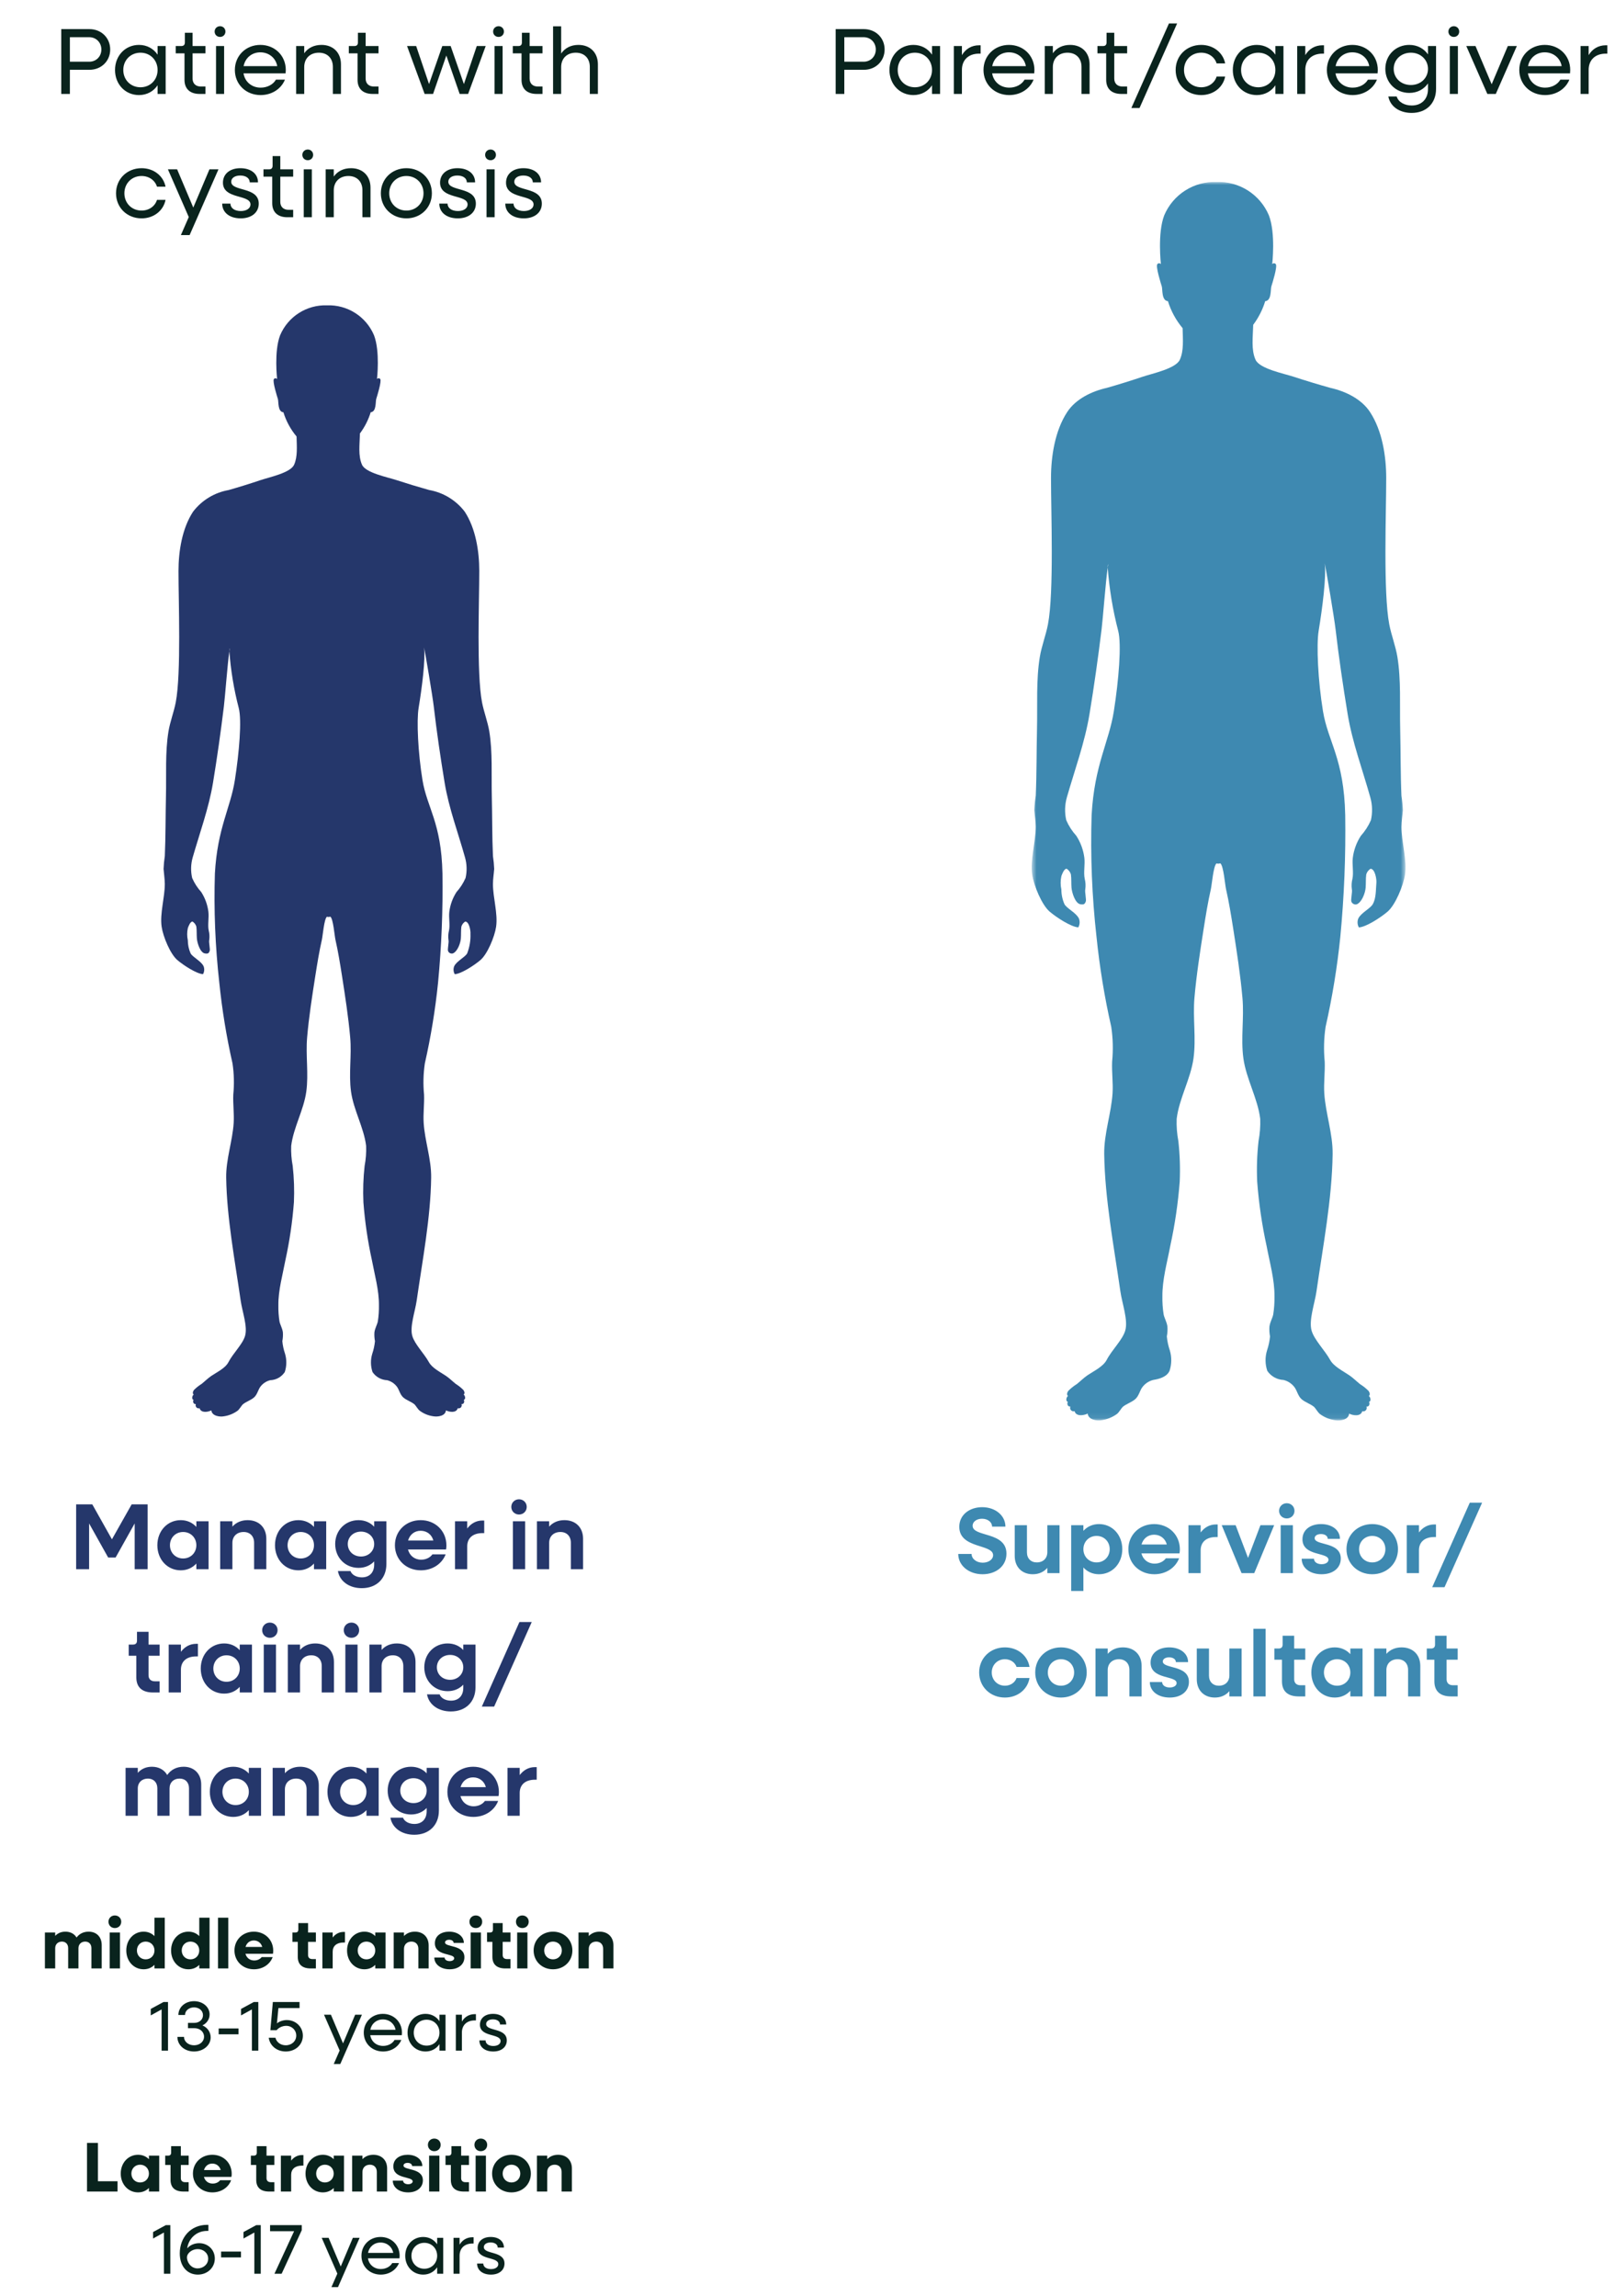 <svg width="275" height="391" viewBox="0 0 275 391" fill="none" xmlns="http://www.w3.org/2000/svg">
<path d="M10.429 16V4.96H15.229C17.245 4.96 18.765 6.448 18.765 8.432C18.765 10.4 17.245 11.888 15.229 11.888H11.901V16H10.429ZM15.197 6.336H11.901V10.512H15.197C16.365 10.512 17.261 9.632 17.261 8.432C17.261 7.232 16.365 6.336 15.197 6.336ZM23.666 16.192C21.33 16.192 19.586 14.352 19.586 11.92C19.586 9.488 21.33 7.648 23.666 7.648C25.026 7.648 26.146 8.288 26.834 9.312V7.84H28.21V16H26.834V14.528C26.146 15.552 25.026 16.192 23.666 16.192ZM23.922 14.864C25.586 14.864 26.834 13.6 26.834 11.92C26.834 10.24 25.586 8.976 23.922 8.976C22.242 8.976 20.994 10.24 20.994 11.92C20.994 13.6 22.242 14.864 23.922 14.864ZM33.991 16C32.343 16 31.415 15.12 31.415 13.6V9.088H29.927V7.84H30.887C31.271 7.84 31.479 7.632 31.479 7.232V5.584H32.791V7.84H34.983V9.088H32.791V13.376C32.791 14.208 33.319 14.736 34.183 14.736H34.983V16H33.991ZM37.474 6.288C36.946 6.288 36.546 5.904 36.546 5.376C36.546 4.864 36.946 4.464 37.474 4.464C37.986 4.464 38.386 4.864 38.386 5.376C38.386 5.904 37.986 6.288 37.474 6.288ZM36.786 16V7.84H38.162V16H36.786ZM44.376 16.192C41.864 16.192 39.992 14.352 39.992 11.92C39.992 9.488 41.864 7.648 44.328 7.648C46.808 7.648 48.664 9.488 48.664 11.92C48.664 12.112 48.648 12.32 48.632 12.496H41.464C41.704 13.936 42.856 14.928 44.392 14.928C45.528 14.928 46.52 14.384 46.984 13.568H48.52C47.88 15.136 46.296 16.192 44.376 16.192ZM44.328 8.912C42.872 8.912 41.752 9.872 41.48 11.264H47.208C46.968 9.904 45.816 8.912 44.328 8.912ZM50.426 16V7.84H51.802V9.072C52.442 8.16 53.466 7.648 54.746 7.648C56.73 7.648 58.058 8.96 58.058 10.96V16H56.682V11.392C56.682 9.936 55.754 8.976 54.298 8.976C52.794 8.976 51.802 9.952 51.802 11.424V16H50.426ZM63.46 16C61.812 16 60.884 15.12 60.884 13.6V9.088H59.396V7.84H60.356C60.74 7.84 60.948 7.632 60.948 7.232V5.584H62.26V7.84H64.452V9.088H62.26V13.376C62.26 14.208 62.788 14.736 63.652 14.736H64.452V16H63.46ZM72.304 16L69.312 7.84H70.864L73.056 14.32L75.312 7.84H76.736L78.992 14.32L81.184 7.84H82.704L79.712 16H78.272L76 9.456L73.744 16H72.304ZM84.896 6.288C84.368 6.288 83.968 5.904 83.968 5.376C83.968 4.864 84.368 4.464 84.896 4.464C85.408 4.464 85.808 4.864 85.808 5.376C85.808 5.904 85.408 6.288 84.896 6.288ZM84.208 16V7.84H85.584V16H84.208ZM91.381 16C89.733 16 88.805 15.12 88.805 13.6V9.088H87.317V7.84H88.277C88.661 7.84 88.869 7.632 88.869 7.232V5.584H90.181V7.84H92.373V9.088H90.181V13.376C90.181 14.208 90.709 14.736 91.573 14.736H92.373V16H91.381ZM94.177 16V4.48H95.553V9.12C96.193 8.176 97.217 7.648 98.497 7.648C100.481 7.648 101.809 8.96 101.809 10.96V16H100.433V11.392C100.433 9.936 99.505 8.976 98.049 8.976C96.545 8.976 95.553 9.952 95.553 11.424V16H94.177ZM24.109 37.192C21.629 37.192 19.757 35.352 19.757 32.92C19.757 30.488 21.629 28.648 24.109 28.648C26.173 28.648 27.821 29.944 28.189 31.8H26.733C26.397 30.712 25.373 29.976 24.109 29.976C22.429 29.976 21.181 31.24 21.181 32.92C21.181 34.6 22.429 35.864 24.109 35.864C25.373 35.864 26.397 35.128 26.733 34.04H28.189C27.821 35.896 26.173 37.192 24.109 37.192ZM30.8 40.04L32.144 36.968L28.592 28.84H30.16L32.912 35.352L35.664 28.84H37.2L32.288 40.04H30.8ZM40.987 37.192C39.083 37.192 37.835 36.184 37.835 34.68H39.243C39.243 35.448 39.947 35.944 41.003 35.944C41.995 35.944 42.651 35.48 42.651 34.824C42.651 33.064 37.963 33.992 37.963 31.112C37.963 29.624 39.147 28.648 40.923 28.648C42.747 28.648 43.931 29.608 43.931 31.064H42.523C42.523 30.36 41.883 29.896 40.907 29.896C39.979 29.896 39.371 30.328 39.371 30.952C39.371 32.664 44.059 31.752 44.059 34.68C44.059 36.184 42.843 37.192 40.987 37.192ZM48.928 37C47.28 37 46.352 36.12 46.352 34.6V30.088H44.864V28.84H45.824C46.208 28.84 46.416 28.632 46.416 28.232V26.584H47.728V28.84H49.92V30.088H47.728V34.376C47.728 35.208 48.256 35.736 49.12 35.736H49.92V37H48.928ZM52.411 27.288C51.883 27.288 51.483 26.904 51.483 26.376C51.483 25.864 51.883 25.464 52.411 25.464C52.923 25.464 53.323 25.864 53.323 26.376C53.323 26.904 52.923 27.288 52.411 27.288ZM51.723 37V28.84H53.099V37H51.723ZM55.457 37V28.84H56.833V30.072C57.473 29.16 58.497 28.648 59.777 28.648C61.761 28.648 63.089 29.96 63.089 31.96V37H61.713V32.392C61.713 30.936 60.785 29.976 59.329 29.976C57.825 29.976 56.833 30.952 56.833 32.424V37H55.457ZM69.203 37.192C66.723 37.192 64.851 35.352 64.851 32.92C64.851 30.488 66.723 28.648 69.203 28.648C71.667 28.648 73.539 30.488 73.539 32.92C73.539 35.352 71.667 37.192 69.203 37.192ZM69.203 35.864C70.867 35.864 72.115 34.6 72.115 32.92C72.115 31.24 70.867 29.976 69.203 29.976C67.523 29.976 66.275 31.24 66.275 32.92C66.275 34.6 67.523 35.864 69.203 35.864ZM77.956 37.192C76.052 37.192 74.804 36.184 74.804 34.68H76.212C76.212 35.448 76.916 35.944 77.972 35.944C78.964 35.944 79.62 35.48 79.62 34.824C79.62 33.064 74.932 33.992 74.932 31.112C74.932 29.624 76.116 28.648 77.892 28.648C79.716 28.648 80.9 29.608 80.9 31.064H79.492C79.492 30.36 78.852 29.896 77.876 29.896C76.948 29.896 76.34 30.328 76.34 30.952C76.34 32.664 81.028 31.752 81.028 34.68C81.028 36.184 79.812 37.192 77.956 37.192ZM83.536 27.288C83.008 27.288 82.608 26.904 82.608 26.376C82.608 25.864 83.008 25.464 83.536 25.464C84.048 25.464 84.448 25.864 84.448 26.376C84.448 26.904 84.048 27.288 83.536 27.288ZM82.848 37V28.84H84.224V37H82.848ZM89.19 37.192C87.286 37.192 86.038 36.184 86.038 34.68H87.446C87.446 35.448 88.15 35.944 89.206 35.944C90.198 35.944 90.854 35.48 90.854 34.824C90.854 33.064 86.166 33.992 86.166 31.112C86.166 29.624 87.35 28.648 89.126 28.648C90.95 28.648 92.134 29.608 92.134 31.064H90.726C90.726 30.36 90.086 29.896 89.11 29.896C88.182 29.896 87.574 30.328 87.574 30.952C87.574 32.664 92.262 31.752 92.262 34.68C92.262 36.184 91.046 37.192 89.19 37.192Z" fill="#09231D"/>
<path d="M83.942 150.505C83.942 149.691 84.092 148.805 84.15 147.99C84.12 147.254 84.049 146.519 83.938 145.79C83.79 142.5 83.823 138.978 83.744 135.573C83.66 131.953 83.894 128.086 83.317 124.573C83.045 122.922 82.389 121.247 82.075 119.605C81.134 114.693 81.614 102.33 81.609 97.237C81.609 93.872 80.996 89.986 79.126 87.137C77.64 85.195 75.48 83.882 73.072 83.457C71.205 82.934 69.349 82.371 67.503 81.768C65.946 81.256 62.26 80.544 61.642 79.153C60.963 77.622 61.242 75.742 61.29 73.819C62.105 72.732 62.725 71.511 63.123 70.211C64.123 70.138 63.923 68.394 64.063 67.951C64.203 67.508 65.008 64.932 64.75 64.572C64.72 64.526 64.679 64.488 64.631 64.461C64.583 64.434 64.529 64.42 64.474 64.419C64.419 64.418 64.365 64.43 64.316 64.455C64.266 64.48 64.224 64.516 64.193 64.561C64.193 64.561 64.744 59.844 63.684 57.097C63.025 55.539 61.909 54.218 60.482 53.308C59.056 52.399 57.386 51.945 55.696 52.005H55.687C53.995 51.945 52.324 52.401 50.897 53.312C49.47 54.222 48.354 55.545 47.696 57.105C46.638 59.851 47.189 64.569 47.189 64.569C47.157 64.524 47.115 64.488 47.066 64.463C47.017 64.438 46.962 64.426 46.907 64.427C46.852 64.428 46.798 64.442 46.75 64.469C46.702 64.496 46.661 64.534 46.632 64.58C46.374 64.94 47.177 67.515 47.319 67.959C47.461 68.403 47.262 70.146 48.259 70.219C48.724 71.729 49.486 73.131 50.499 74.343C50.535 76.096 50.699 77.763 50.077 79.161C49.463 80.528 45.899 81.261 44.359 81.776C42.563 82.382 40.753 82.945 38.931 83.465C36.523 83.89 34.362 85.203 32.877 87.145C31.007 89.992 30.396 93.878 30.394 97.245C30.388 102.337 30.869 114.701 29.928 119.613C29.614 121.255 28.958 122.93 28.686 124.581C28.109 128.093 28.342 131.96 28.259 135.581C28.18 138.981 28.212 142.505 28.064 145.794C27.953 146.523 27.882 147.258 27.853 147.994C27.911 148.81 28.053 149.694 28.061 150.509C28.075 152.846 27.191 155.591 27.525 157.851C27.774 159.537 28.997 162.495 30.201 163.517C31.265 164.422 33.472 165.854 34.57 165.917C34.686 165.712 34.754 165.482 34.77 165.247C34.785 165.011 34.747 164.775 34.659 164.555C34.243 163.69 32.831 163.038 32.459 162.387C32.144 161.679 31.982 160.913 31.981 160.138C31.835 159.464 31.835 158.766 31.981 158.091C32.081 157.791 32.386 156.957 32.781 156.957C33.098 157.154 33.331 157.462 33.435 157.82C33.52 158.474 33.471 159.199 33.524 159.842C33.591 160.642 34.096 162.267 34.891 162.387C35.515 162.487 35.545 162.287 35.691 162C35.837 161.713 35.512 160.485 35.631 160.067C35.701 159.542 35.671 159.008 35.542 158.493C35.332 157.529 35.615 156.293 35.482 155.264C35.33 154.076 34.913 152.937 34.264 151.93C33.621 151.22 33.099 150.409 32.718 149.53C32.457 148.382 32.487 147.187 32.807 146.053C33.982 141.94 35.558 137.641 36.268 133.328C36.978 129.015 37.598 124.604 38.121 120.328C38.321 118.706 38.733 113.172 39.053 110.907C39.036 110.729 39.065 110.55 39.136 110.385C39.109 110.529 39.081 110.706 39.053 110.907C39.293 114.177 39.828 117.418 40.653 120.59C41.198 122.673 40.727 128.17 39.992 132.871C39.253 137.596 37.019 141.061 36.592 148.758C36.397 154.972 36.648 161.192 37.342 167.37C37.813 171.995 38.564 176.586 39.592 181.119C39.855 182.881 39.898 184.668 39.723 186.44C39.655 188.04 39.888 189.679 39.79 191.249C39.598 194.329 38.469 197.437 38.515 200.566C38.615 207.425 39.995 214.635 40.981 221.515C41.254 223.415 42.2 225.952 41.723 227.548C41.299 228.968 39.692 230.469 38.895 232.008C38.359 233.041 36.895 233.726 35.974 234.35C35.387 234.75 34.866 235.278 34.319 235.713C33.845 236.006 33.409 236.354 33.019 236.751C32.678 237.258 32.919 237.493 32.986 237.5C32.645 237.81 32.655 238.365 32.948 238.4C32.764 238.9 33.048 239.19 33.348 239.132C33.308 239.225 33.295 239.327 33.312 239.427C33.328 239.526 33.372 239.619 33.44 239.694C33.507 239.769 33.594 239.824 33.691 239.851C33.788 239.878 33.891 239.877 33.988 239.847C34.215 240.699 35.406 240.513 35.988 240.214C36.076 241.152 37.37 241.355 38.088 241.226C38.948 241.108 39.765 240.777 40.466 240.265C40.766 240.029 41.166 239.34 41.343 239.191C41.899 238.722 42.717 238.491 43.276 237.991C43.782 237.535 43.946 236.759 44.284 236.256C44.697 235.667 45.31 235.247 46.009 235.073C46.503 235.057 46.987 234.922 47.419 234.681C47.851 234.439 48.219 234.097 48.492 233.684C48.824 232.673 48.839 231.584 48.535 230.564C48.297 229.872 48.143 229.153 48.076 228.424C48.173 227.924 48.203 227.413 48.167 226.904C48.059 226.169 47.692 225.612 47.588 225.053C47.446 224.146 47.384 223.229 47.401 222.311C47.371 219.766 48.133 217.111 48.601 214.62C49.311 211.375 49.794 208.083 50.047 204.77C50.138 202.701 50.069 200.629 49.84 198.57C49.627 197.45 49.541 196.31 49.583 195.17C49.953 192.07 51.723 189.062 52.154 185.923C52.572 182.883 52.032 179.748 52.297 176.693C52.597 173.193 53.154 169.645 53.702 166.147C54.022 164.11 54.352 162.067 54.808 160.055C54.963 159.371 55.184 156.566 55.655 156.144C55.677 156.124 55.81 156.182 55.945 156.18C56.08 156.178 56.239 156.113 56.261 156.132C56.747 156.532 56.961 159.362 57.119 160.055C57.575 162.067 57.905 164.109 58.225 166.147C58.772 169.647 59.317 173.175 59.63 176.693C59.905 179.76 59.355 182.883 59.773 185.923C60.205 189.062 61.973 192.074 62.344 195.17C62.386 196.31 62.299 197.45 62.087 198.57C61.857 200.629 61.788 202.701 61.88 204.77C62.132 208.083 62.615 211.375 63.325 214.62C63.791 217.113 64.553 219.765 64.525 222.311C64.541 223.229 64.479 224.146 64.338 225.053C64.233 225.611 63.867 226.168 63.757 226.904C63.721 227.413 63.752 227.924 63.849 228.424C63.777 229.153 63.623 229.871 63.39 230.564C63.077 231.583 63.092 232.674 63.432 233.684C63.709 234.094 64.078 234.433 64.509 234.674C64.94 234.915 65.422 235.052 65.916 235.073C66.614 235.247 67.227 235.667 67.641 236.256C67.978 236.756 68.141 237.535 68.649 237.991C69.207 238.491 70.026 238.723 70.582 239.191C70.758 239.34 71.156 240.03 71.459 240.265C72.155 240.785 72.974 241.116 73.837 241.226C74.549 241.333 75.837 241.185 75.937 240.214C76.53 240.514 77.709 240.695 77.943 239.847C78.039 239.877 78.142 239.878 78.239 239.851C78.336 239.824 78.424 239.769 78.491 239.694C78.558 239.619 78.603 239.526 78.619 239.427C78.635 239.327 78.623 239.225 78.583 239.132C78.883 239.19 79.167 238.898 78.983 238.4C79.277 238.364 79.283 237.81 78.945 237.5C79.012 237.493 79.254 237.258 78.913 236.751C78.523 236.354 78.086 236.006 77.613 235.713C77.066 235.278 76.544 234.745 75.957 234.35C75.006 233.706 73.589 233.01 73.037 232.008C72.223 230.531 70.628 228.964 70.209 227.548C69.74 225.963 70.679 223.405 70.951 221.515C71.936 214.638 73.325 207.431 73.417 200.566C73.459 197.432 72.334 194.332 72.142 191.249C72.042 189.679 72.27 188.038 72.208 186.44C72.036 184.668 72.081 182.881 72.341 181.119C73.367 176.586 74.119 171.995 74.591 167.37C75.182 161.185 75.432 154.971 75.341 148.758C75.155 140.076 72.713 137.576 71.941 132.871C71.176 128.195 70.923 122.764 71.279 120.59C71.856 117.072 72.472 112.311 72.206 110.262C72.406 111.129 73.65 118.513 73.861 120.328C74.361 124.642 75.006 129.022 75.714 133.328C76.422 137.634 78.051 141.964 79.188 146.055C79.507 147.189 79.538 148.384 79.276 149.532C78.893 150.41 78.372 151.22 77.732 151.932C77.082 152.939 76.666 154.078 76.513 155.266C76.382 156.298 76.663 157.531 76.453 158.495C76.324 159.01 76.294 159.544 76.365 160.069C76.483 160.487 76.157 161.711 76.305 162.002C76.371 162.151 76.488 162.271 76.634 162.342C76.781 162.412 76.947 162.429 77.105 162.389C77.889 162.071 78.405 160.689 78.473 159.844C78.524 159.198 78.473 158.476 78.561 157.822C78.665 157.464 78.898 157.156 79.216 156.959C79.916 156.971 80.154 158.579 80.109 159.059C80.152 160.198 79.959 161.334 79.542 162.394C79.159 163.051 77.757 163.694 77.342 164.562C77.253 164.782 77.215 165.018 77.231 165.254C77.246 165.489 77.315 165.719 77.431 165.924C78.531 165.861 80.737 164.429 81.8 163.524C83 162.502 84.226 159.542 84.474 157.858C84.808 155.599 83.926 152.852 83.939 150.516" fill="#25376B"/>
<path d="M12.964 267.261V256.221H15.716L19.06 262.173L22.42 256.221H25.14V267.261H22.932V259.469L19.684 265.277H18.42L15.172 259.469V267.261H12.964ZM30.778 267.453C28.506 267.453 26.794 265.613 26.794 263.181C26.794 260.749 28.506 258.909 30.778 258.909C31.866 258.909 32.778 259.341 33.434 260.061V259.101H35.514V267.261H33.434V266.301C32.778 267.021 31.866 267.453 30.778 267.453ZM31.178 265.437C32.474 265.437 33.434 264.461 33.434 263.181C33.434 261.901 32.474 260.925 31.178 260.925C29.898 260.925 28.938 261.901 28.938 263.181C28.938 264.461 29.898 265.437 31.178 265.437ZM37.492 267.261V259.101H39.572V260.013C40.212 259.293 41.108 258.909 42.164 258.909C44.084 258.909 45.348 260.157 45.348 262.077V267.261H43.268V262.749C43.268 261.645 42.564 260.925 41.492 260.925C40.34 260.925 39.572 261.661 39.572 262.781V267.261H37.492ZM50.809 267.453C48.537 267.453 46.825 265.613 46.825 263.181C46.825 260.749 48.537 258.909 50.809 258.909C51.897 258.909 52.809 259.341 53.465 260.061V259.101H55.545V267.261H53.465V266.301C52.809 267.021 51.897 267.453 50.809 267.453ZM51.209 265.437C52.505 265.437 53.465 264.461 53.465 263.181C53.465 261.901 52.505 260.925 51.209 260.925C49.929 260.925 48.969 261.901 48.969 263.181C48.969 264.461 49.929 265.437 51.209 265.437ZM61.059 267.037C58.787 267.037 57.075 265.293 57.075 262.973C57.075 260.669 58.787 258.909 61.043 258.909C62.147 258.909 63.059 259.325 63.715 260.029V259.101H65.795V266.381C65.795 268.861 64.115 270.493 61.603 270.493C59.491 270.493 57.859 269.357 57.539 267.581H59.683C59.923 268.237 60.707 268.653 61.619 268.653C62.899 268.653 63.715 267.837 63.715 266.477V265.933C63.059 266.621 62.147 267.037 61.059 267.037ZM61.475 265.101C62.739 265.101 63.715 264.189 63.715 262.973C63.715 261.773 62.739 260.861 61.475 260.861C60.179 260.861 59.219 261.773 59.219 262.973C59.219 264.189 60.179 265.101 61.475 265.101ZM71.662 267.453C69.134 267.453 67.246 265.613 67.246 263.181C67.246 260.749 69.134 258.909 71.63 258.909C74.126 258.909 76.014 260.749 76.014 263.213C76.014 263.437 75.998 263.693 75.95 263.901H69.47C69.742 264.957 70.59 265.645 71.71 265.645C72.558 265.645 73.262 265.261 73.63 264.733H75.886C75.262 266.349 73.646 267.453 71.662 267.453ZM71.63 260.717C70.574 260.717 69.774 261.373 69.486 262.381H73.79C73.534 261.389 72.702 260.717 71.63 260.717ZM77.476 267.261V259.101H79.556V260.333C80.196 259.485 81.076 258.973 82.148 258.973H82.452V261.117H82.148C80.484 261.117 79.556 261.997 79.556 263.373V267.261H77.476ZM88.376 257.949C87.641 257.949 87.064 257.389 87.064 256.653C87.064 255.917 87.641 255.357 88.376 255.357C89.112 255.357 89.689 255.917 89.689 256.653C89.689 257.389 89.112 257.949 88.376 257.949ZM87.337 267.261V259.101H89.416V267.261H87.337ZM91.43 267.261V259.101H93.51V260.013C94.15 259.293 95.046 258.909 96.102 258.909C98.022 258.909 99.285 260.157 99.285 262.077V267.261H97.206V262.749C97.206 261.645 96.501 260.925 95.43 260.925C94.278 260.925 93.51 261.661 93.51 262.781V267.261H91.43ZM26.061 288.261C24.189 288.261 23.213 287.365 23.213 285.685V282.005H21.917V280.101H22.653C23.085 280.101 23.325 279.877 23.325 279.445V277.925H25.293V280.101H27.181V282.005H25.293V285.333C25.293 285.973 25.693 286.357 26.365 286.357H27.181V288.261H26.061ZM28.726 288.261V280.101H30.806V281.333C31.446 280.485 32.326 279.973 33.398 279.973H33.702V282.117H33.398C31.734 282.117 30.806 282.997 30.806 284.373V288.261H28.726ZM38.168 288.453C35.896 288.453 34.184 286.613 34.184 284.181C34.184 281.749 35.896 279.909 38.168 279.909C39.256 279.909 40.168 280.341 40.824 281.061V280.101H42.904V288.261H40.824V287.301C40.168 288.021 39.256 288.453 38.168 288.453ZM38.568 286.437C39.864 286.437 40.824 285.461 40.824 284.181C40.824 282.901 39.864 281.925 38.568 281.925C37.288 281.925 36.328 282.901 36.328 284.181C36.328 285.461 37.288 286.437 38.568 286.437ZM45.955 278.949C45.219 278.949 44.643 278.389 44.643 277.653C44.643 276.917 45.219 276.357 45.955 276.357C46.691 276.357 47.267 276.917 47.267 277.653C47.267 278.389 46.691 278.949 45.955 278.949ZM44.915 288.261V280.101H46.995V288.261H44.915ZM49.008 288.261V280.101H51.088V281.013C51.728 280.293 52.624 279.909 53.68 279.909C55.6 279.909 56.864 281.157 56.864 283.077V288.261H54.784V283.749C54.784 282.645 54.08 281.925 53.008 281.925C51.856 281.925 51.088 282.661 51.088 283.781V288.261H49.008ZM59.845 278.949C59.109 278.949 58.533 278.389 58.533 277.653C58.533 276.917 59.109 276.357 59.845 276.357C60.581 276.357 61.157 276.917 61.157 277.653C61.157 278.389 60.581 278.949 59.845 278.949ZM58.805 288.261V280.101H60.885V288.261H58.805ZM62.898 288.261V280.101H64.978V281.013C65.618 280.293 66.514 279.909 67.57 279.909C69.49 279.909 70.754 281.157 70.754 283.077V288.261H68.674V283.749C68.674 282.645 67.97 281.925 66.898 281.925C65.746 281.925 64.978 282.661 64.978 283.781V288.261H62.898ZM76.231 288.037C73.959 288.037 72.247 286.293 72.247 283.973C72.247 281.669 73.959 279.909 76.215 279.909C77.319 279.909 78.231 280.325 78.887 281.029V280.101H80.967V287.381C80.967 289.861 79.287 291.493 76.775 291.493C74.663 291.493 73.031 290.357 72.711 288.581H74.855C75.095 289.237 75.879 289.653 76.791 289.653C78.071 289.653 78.887 288.837 78.887 287.477V286.933C78.231 287.621 77.319 288.037 76.231 288.037ZM76.647 286.101C77.911 286.101 78.887 285.189 78.887 283.973C78.887 282.773 77.911 281.861 76.647 281.861C75.351 281.861 74.391 282.773 74.391 283.973C74.391 285.189 75.351 286.101 76.647 286.101ZM82.047 290.661L88.447 276.261H90.543L84.143 290.661H82.047ZM21.383 309.261V301.101H23.463V301.949C24.071 301.261 24.887 300.909 25.879 300.909C27.047 300.909 27.975 301.437 28.471 302.317C29.111 301.405 30.071 300.909 31.271 300.909C33.063 300.909 34.263 302.109 34.263 303.949V309.261H32.183V304.573C32.183 303.581 31.559 302.925 30.583 302.925C29.559 302.925 28.871 303.597 28.871 304.605V309.261H26.791V304.573C26.791 303.581 26.151 302.925 25.191 302.925C24.167 302.925 23.463 303.597 23.463 304.605V309.261H21.383ZM39.715 309.453C37.443 309.453 35.731 307.613 35.731 305.181C35.731 302.749 37.443 300.909 39.715 300.909C40.803 300.909 41.715 301.341 42.371 302.061V301.101H44.451V309.261H42.371V308.301C41.715 309.021 40.803 309.453 39.715 309.453ZM40.115 307.437C41.411 307.437 42.371 306.461 42.371 305.181C42.371 303.901 41.411 302.925 40.115 302.925C38.835 302.925 37.875 303.901 37.875 305.181C37.875 306.461 38.835 307.437 40.115 307.437ZM46.429 309.261V301.101H48.51V302.013C49.15 301.293 50.045 300.909 51.102 300.909C53.022 300.909 54.285 302.157 54.285 304.077V309.261H52.206V304.749C52.206 303.645 51.502 302.925 50.429 302.925C49.278 302.925 48.51 303.661 48.51 304.781V309.261H46.429ZM59.746 309.453C57.474 309.453 55.762 307.613 55.762 305.181C55.762 302.749 57.474 300.909 59.746 300.909C60.834 300.909 61.746 301.341 62.402 302.061V301.101H64.482V309.261H62.402V308.301C61.746 309.021 60.834 309.453 59.746 309.453ZM60.146 307.437C61.442 307.437 62.402 306.461 62.402 305.181C62.402 303.901 61.442 302.925 60.146 302.925C58.866 302.925 57.906 303.901 57.906 305.181C57.906 306.461 58.866 307.437 60.146 307.437ZM69.997 309.037C67.725 309.037 66.013 307.293 66.013 304.973C66.013 302.669 67.725 300.909 69.981 300.909C71.085 300.909 71.997 301.325 72.653 302.029V301.101H74.733V308.381C74.733 310.861 73.053 312.493 70.541 312.493C68.429 312.493 66.797 311.357 66.477 309.581H68.621C68.861 310.237 69.645 310.653 70.557 310.653C71.837 310.653 72.653 309.837 72.653 308.477V307.933C71.997 308.621 71.085 309.037 69.997 309.037ZM70.413 307.101C71.677 307.101 72.653 306.189 72.653 304.973C72.653 303.773 71.677 302.861 70.413 302.861C69.117 302.861 68.157 303.773 68.157 304.973C68.157 306.189 69.117 307.101 70.413 307.101ZM80.6 309.453C78.072 309.453 76.183 307.613 76.183 305.181C76.183 302.749 78.072 300.909 80.567 300.909C83.064 300.909 84.951 302.749 84.951 305.213C84.951 305.437 84.936 305.693 84.888 305.901H78.407C78.68 306.957 79.528 307.645 80.647 307.645C81.496 307.645 82.2 307.261 82.567 306.733H84.823C84.2 308.349 82.584 309.453 80.6 309.453ZM80.567 302.717C79.511 302.717 78.712 303.373 78.424 304.381H82.728C82.472 303.389 81.639 302.717 80.567 302.717ZM86.414 309.261V301.101H88.494V302.333C89.134 301.485 90.014 300.973 91.086 300.973H91.39V303.117H91.086C89.422 303.117 88.494 303.997 88.494 305.373V309.261H86.414Z" fill="#25376B"/>
<path d="M7.647 335.261V329.141H9.399V329.717C9.855 329.237 10.443 328.997 11.139 328.997C11.991 328.997 12.663 329.369 13.035 329.993C13.527 329.345 14.223 328.997 15.099 328.997C16.431 328.997 17.319 329.897 17.319 331.265V335.261H15.567V331.793C15.567 331.133 15.147 330.689 14.511 330.689C13.827 330.689 13.359 331.145 13.359 331.817V335.261H11.607V331.793C11.607 331.133 11.187 330.689 10.551 330.689C9.867 330.689 9.399 331.145 9.399 331.817V335.261H7.647ZM19.551 328.385C18.939 328.385 18.471 327.929 18.471 327.305C18.471 326.693 18.939 326.237 19.551 326.237C20.175 326.237 20.643 326.693 20.643 327.305C20.643 327.929 20.175 328.385 19.551 328.385ZM18.675 335.261V329.141H20.427V335.261H18.675ZM24.455 335.405C22.775 335.405 21.503 334.025 21.503 332.201C21.503 330.377 22.775 328.997 24.455 328.997C25.199 328.997 25.835 329.273 26.303 329.753V326.621H28.055V335.261H26.303V334.649C25.835 335.129 25.199 335.405 24.455 335.405ZM24.803 333.713C25.667 333.713 26.303 333.065 26.303 332.201C26.303 331.337 25.667 330.689 24.803 330.689C23.951 330.689 23.315 331.337 23.315 332.201C23.315 333.065 23.951 333.713 24.803 333.713ZM32.084 335.405C30.404 335.405 29.131 334.025 29.131 332.201C29.131 330.377 30.404 328.997 32.084 328.997C32.828 328.997 33.464 329.273 33.931 329.753V326.621H35.684V335.261H33.931V334.649C33.464 335.129 32.828 335.405 32.084 335.405ZM32.431 333.713C33.295 333.713 33.931 333.065 33.931 332.201C33.931 331.337 33.295 330.689 32.431 330.689C31.579 330.689 30.944 331.337 30.944 332.201C30.944 333.065 31.579 333.713 32.431 333.713ZM37.12 335.261V326.621H38.872V335.261H37.12ZM43.236 335.405C41.34 335.405 39.924 334.025 39.924 332.201C39.924 330.377 41.34 328.997 43.224 328.997C45.096 328.997 46.524 330.365 46.524 332.237C46.524 332.405 46.512 332.609 46.476 332.765H41.796C41.988 333.461 42.552 333.905 43.284 333.905C43.848 333.905 44.304 333.665 44.556 333.329H46.428C45.972 334.565 44.748 335.405 43.236 335.405ZM43.224 330.497C42.528 330.497 42 330.929 41.808 331.601H44.652C44.472 330.929 43.92 330.497 43.224 330.497ZM52.911 335.261C51.459 335.261 50.703 334.577 50.703 333.269V330.737H49.791V329.141H50.295C50.631 329.141 50.799 328.973 50.799 328.637V327.533H52.455V329.141H53.787V330.737H52.455V332.981C52.455 333.413 52.719 333.665 53.175 333.665H53.787V335.261H52.911ZM54.897 335.261V329.141H56.649V329.993C57.117 329.393 57.753 329.045 58.497 329.045H58.737V330.845H58.497C57.309 330.845 56.649 331.457 56.649 332.405V335.261H54.897ZM62.048 335.405C60.368 335.405 59.096 334.025 59.096 332.201C59.096 330.377 60.368 328.997 62.048 328.997C62.792 328.997 63.428 329.273 63.896 329.753V329.141H65.648V335.261H63.896V334.649C63.428 335.129 62.792 335.405 62.048 335.405ZM62.396 333.713C63.26 333.713 63.896 333.065 63.896 332.201C63.896 331.337 63.26 330.689 62.396 330.689C61.544 330.689 60.908 331.337 60.908 332.201C60.908 333.065 61.544 333.713 62.396 333.713ZM67.038 335.261V329.141H68.79V329.741C69.27 329.249 69.894 328.997 70.65 328.997C72.054 328.997 72.99 329.921 72.99 331.325V335.261H71.238V331.913C71.238 331.169 70.77 330.689 70.062 330.689C69.306 330.689 68.79 331.181 68.79 331.937V335.261H67.038ZM76.571 335.405C75.011 335.405 73.955 334.541 73.955 333.401H75.707C75.707 333.761 76.067 334.013 76.571 334.013C77.015 334.013 77.339 333.809 77.339 333.533C77.339 332.633 74.051 333.185 74.051 330.977C74.051 329.681 75.143 328.997 76.487 328.997C77.951 328.997 78.983 329.813 78.983 330.917H77.243C77.243 330.593 76.919 330.377 76.475 330.377C76.079 330.377 75.779 330.557 75.779 330.833C75.779 331.697 79.079 331.169 79.079 333.353C79.079 334.577 78.059 335.405 76.571 335.405ZM81.016 328.385C80.404 328.385 79.936 327.929 79.936 327.305C79.936 326.693 80.404 326.237 81.016 326.237C81.64 326.237 82.108 326.693 82.108 327.305C82.108 327.929 81.64 328.385 81.016 328.385ZM80.14 335.261V329.141H81.892V335.261H80.14ZM86.051 335.261C84.599 335.261 83.843 334.577 83.843 333.269V330.737H82.931V329.141H83.435C83.771 329.141 83.939 328.973 83.939 328.637V327.533H85.595V329.141H86.927V330.737H85.595V332.981C85.595 333.413 85.859 333.665 86.315 333.665H86.927V335.261H86.051ZM88.938 328.385C88.326 328.385 87.858 327.929 87.858 327.305C87.858 326.693 88.326 326.237 88.938 326.237C89.562 326.237 90.03 326.693 90.03 327.305C90.03 327.929 89.562 328.385 88.938 328.385ZM88.062 335.261V329.141H89.814V335.261H88.062ZM94.165 335.405C92.281 335.405 90.865 334.025 90.865 332.201C90.865 330.377 92.281 328.997 94.165 328.997C96.049 328.997 97.465 330.377 97.465 332.201C97.465 334.025 96.049 335.405 94.165 335.405ZM94.165 333.713C95.029 333.713 95.665 333.065 95.665 332.201C95.665 331.337 95.029 330.689 94.165 330.689C93.301 330.689 92.665 331.337 92.665 332.201C92.665 333.065 93.301 333.713 94.165 333.713ZM98.503 335.261V329.141H100.255V329.741C100.735 329.249 101.359 328.997 102.115 328.997C103.519 328.997 104.455 329.921 104.455 331.325V335.261H102.703V331.913C102.703 331.169 102.235 330.689 101.527 330.689C100.771 330.689 100.255 331.181 100.255 331.937V335.261H98.503ZM27.518 349.261V342.241L25.67 343.261V342.157L27.842 340.981H28.61V349.261H27.518ZM33.04 349.405C31.432 349.405 30.208 348.337 30.208 346.921H31.336C31.336 347.737 32.092 348.349 33.04 348.349C33.976 348.349 34.744 347.749 34.744 346.885C34.744 346.057 34.048 345.433 33.088 345.433H32.008V344.533H33.088C33.928 344.533 34.564 343.981 34.564 343.225C34.564 342.433 33.88 341.893 33.04 341.893C32.188 341.893 31.504 342.445 31.504 343.189H30.376C30.376 341.857 31.528 340.837 33.04 340.837C34.528 340.837 35.692 341.821 35.692 343.093C35.692 343.921 35.2 344.617 34.468 344.965C35.32 345.313 35.872 346.105 35.872 347.005C35.872 348.361 34.612 349.405 33.04 349.405ZM37.233 346.477V345.481H40.617V346.477H37.233ZM42.893 349.261V342.241L41.045 343.261V342.157L43.217 340.981H43.985V349.261H42.893ZM48.655 349.405C47.131 349.405 45.943 348.421 45.763 347.065H46.903C47.083 347.821 47.779 348.349 48.655 348.349C49.675 348.349 50.443 347.641 50.443 346.693C50.443 345.757 49.699 345.037 48.727 345.037C48.079 345.037 47.419 345.361 47.107 345.781H46.039L46.459 340.981H51.007V342.013H47.407L47.155 344.617C47.539 344.293 48.187 344.053 48.835 344.053C50.359 344.053 51.571 345.205 51.571 346.717C51.571 348.253 50.311 349.405 48.655 349.405ZM56.828 351.541L57.836 349.237L55.172 343.141H56.348L58.412 348.025L60.476 343.141H61.628L57.944 351.541H56.828ZM65.229 349.405C63.345 349.405 61.941 348.025 61.941 346.201C61.941 344.377 63.345 342.997 65.193 342.997C67.053 342.997 68.445 344.377 68.445 346.201C68.445 346.345 68.433 346.501 68.421 346.633H63.045C63.225 347.713 64.089 348.457 65.241 348.457C66.093 348.457 66.837 348.049 67.185 347.437H68.337C67.857 348.613 66.669 349.405 65.229 349.405ZM65.193 343.945C64.101 343.945 63.261 344.665 63.057 345.709H67.353C67.173 344.689 66.309 343.945 65.193 343.945ZM72.455 349.405C70.703 349.405 69.395 348.025 69.395 346.201C69.395 344.377 70.703 342.997 72.455 342.997C73.475 342.997 74.315 343.477 74.831 344.245V343.141H75.863V349.261H74.831V348.157C74.315 348.925 73.475 349.405 72.455 349.405ZM72.647 348.409C73.895 348.409 74.831 347.461 74.831 346.201C74.831 344.941 73.895 343.993 72.647 343.993C71.387 343.993 70.451 344.941 70.451 346.201C70.451 347.461 71.387 348.409 72.647 348.409ZM77.618 349.261V343.141H78.65V344.305C79.118 343.513 79.886 343.045 80.846 343.045H81.038V344.113H80.846C79.478 344.113 78.65 344.929 78.65 346.189V349.261H77.618ZM83.992 349.405C82.564 349.405 81.628 348.649 81.628 347.521H82.684C82.684 348.097 83.212 348.469 84.004 348.469C84.748 348.469 85.24 348.121 85.24 347.629C85.24 346.309 81.724 347.005 81.724 344.845C81.724 343.729 82.612 342.997 83.944 342.997C85.312 342.997 86.2 343.717 86.2 344.809H85.144C85.144 344.281 84.664 343.933 83.932 343.933C83.236 343.933 82.78 344.257 82.78 344.725C82.78 346.009 86.296 345.325 86.296 347.521C86.296 348.649 85.384 349.405 83.992 349.405Z" fill="#09231D"/>
<path d="M14.815 373.261V364.981H16.675V371.509H20.011V373.261H14.815ZM23.511 373.405C21.831 373.405 20.559 372.025 20.559 370.201C20.559 368.377 21.831 366.997 23.511 366.997C24.255 366.997 24.891 367.273 25.359 367.753V367.141H27.111V373.261H25.359V372.649C24.891 373.129 24.255 373.405 23.511 373.405ZM23.859 371.713C24.723 371.713 25.359 371.065 25.359 370.201C25.359 369.337 24.723 368.689 23.859 368.689C23.007 368.689 22.371 369.337 22.371 370.201C22.371 371.065 23.007 371.713 23.859 371.713ZM31.249 373.261C29.797 373.261 29.041 372.577 29.041 371.269V368.737H28.129V367.141H28.633C28.969 367.141 29.137 366.973 29.137 366.637V365.533H30.793V367.141H32.125V368.737H30.793V370.981C30.793 371.413 31.057 371.665 31.513 371.665H32.125V373.261H31.249ZM36.164 373.405C34.268 373.405 32.852 372.025 32.852 370.201C32.852 368.377 34.268 366.997 36.152 366.997C38.024 366.997 39.452 368.365 39.452 370.237C39.452 370.405 39.44 370.609 39.404 370.765H34.724C34.916 371.461 35.48 371.905 36.212 371.905C36.776 371.905 37.232 371.665 37.484 371.329H39.356C38.9 372.565 37.676 373.405 36.164 373.405ZM36.152 368.497C35.456 368.497 34.928 368.929 34.736 369.601H37.58C37.4 368.929 36.848 368.497 36.152 368.497ZM45.839 373.261C44.386 373.261 43.63 372.577 43.63 371.269V368.737H42.718V367.141H43.222C43.559 367.141 43.727 366.973 43.727 366.637V365.533H45.383V367.141H46.715V368.737H45.383V370.981C45.383 371.413 45.647 371.665 46.102 371.665H46.715V373.261H45.839ZM47.825 373.261V367.141H49.577V367.993C50.045 367.393 50.681 367.045 51.425 367.045H51.665V368.845H51.425C50.237 368.845 49.577 369.457 49.577 370.405V373.261H47.825ZM54.976 373.405C53.296 373.405 52.024 372.025 52.024 370.201C52.024 368.377 53.296 366.997 54.976 366.997C55.72 366.997 56.356 367.273 56.824 367.753V367.141H58.576V373.261H56.824V372.649C56.356 373.129 55.72 373.405 54.976 373.405ZM55.324 371.713C56.188 371.713 56.824 371.065 56.824 370.201C56.824 369.337 56.188 368.689 55.324 368.689C54.472 368.689 53.836 369.337 53.836 370.201C53.836 371.065 54.472 371.713 55.324 371.713ZM59.965 373.261V367.141H61.718V367.741C62.197 367.249 62.822 366.997 63.578 366.997C64.981 366.997 65.918 367.921 65.918 369.325V373.261H64.165V369.913C64.165 369.169 63.697 368.689 62.989 368.689C62.233 368.689 61.718 369.181 61.718 369.937V373.261H59.965ZM69.499 373.405C67.939 373.405 66.883 372.541 66.883 371.401H68.635C68.635 371.761 68.995 372.013 69.499 372.013C69.943 372.013 70.267 371.809 70.267 371.533C70.267 370.633 66.979 371.185 66.979 368.977C66.979 367.681 68.071 366.997 69.415 366.997C70.879 366.997 71.911 367.813 71.911 368.917H70.171C70.171 368.593 69.847 368.377 69.403 368.377C69.007 368.377 68.707 368.557 68.707 368.833C68.707 369.697 72.007 369.169 72.007 371.353C72.007 372.577 70.987 373.405 69.499 373.405ZM73.944 366.385C73.332 366.385 72.864 365.929 72.864 365.305C72.864 364.693 73.332 364.237 73.944 364.237C74.568 364.237 75.036 364.693 75.036 365.305C75.036 365.929 74.568 366.385 73.944 366.385ZM73.068 373.261V367.141H74.82V373.261H73.068ZM78.979 373.261C77.527 373.261 76.771 372.577 76.771 371.269V368.737H75.859V367.141H76.363C76.699 367.141 76.867 366.973 76.867 366.637V365.533H78.523V367.141H79.855V368.737H78.523V370.981C78.523 371.413 78.787 371.665 79.243 371.665H79.855V373.261H78.979ZM81.865 366.385C81.254 366.385 80.785 365.929 80.785 365.305C80.785 364.693 81.254 364.237 81.865 364.237C82.49 364.237 82.957 364.693 82.957 365.305C82.957 365.929 82.49 366.385 81.865 366.385ZM80.99 373.261V367.141H82.742V373.261H80.99ZM87.093 373.405C85.209 373.405 83.793 372.025 83.793 370.201C83.793 368.377 85.209 366.997 87.093 366.997C88.977 366.997 90.393 368.377 90.393 370.201C90.393 372.025 88.977 373.405 87.093 373.405ZM87.093 371.713C87.957 371.713 88.593 371.065 88.593 370.201C88.593 369.337 87.957 368.689 87.093 368.689C86.229 368.689 85.593 369.337 85.593 370.201C85.593 371.065 86.229 371.713 87.093 371.713ZM91.43 373.261V367.141H93.182V367.741C93.662 367.249 94.286 366.997 95.042 366.997C96.446 366.997 97.382 367.921 97.382 369.325V373.261H95.63V369.913C95.63 369.169 95.162 368.689 94.454 368.689C93.698 368.689 93.182 369.181 93.182 369.937V373.261H91.43ZM27.911 387.261V380.241L26.063 381.261V380.157L28.235 378.981H29.003V387.261H27.911ZM33.685 387.405C31.909 387.405 30.613 386.025 30.613 383.793C30.613 381.117 32.437 378.933 35.245 378.933H35.485V379.965H35.245C33.421 379.965 32.113 381.285 31.873 382.941C32.317 382.401 33.097 382.053 33.913 382.053C35.425 382.053 36.577 383.181 36.577 384.669C36.577 386.229 35.317 387.405 33.685 387.405ZM33.649 386.349C34.621 386.349 35.449 385.653 35.449 384.693C35.449 383.745 34.645 383.061 33.661 383.061C32.713 383.061 31.837 383.733 31.837 384.489C31.837 385.269 32.485 386.349 33.649 386.349ZM37.649 384.477V383.481H41.033V384.477H37.649ZM43.309 387.261V380.241L41.461 381.261V380.157L43.633 378.981H44.401V387.261H43.309ZM46.731 387.261L50.079 380.013H45.987V378.981H51.387V379.833L47.955 387.261H46.731ZM56.436 389.541L57.444 387.237L54.78 381.141H55.956L58.02 386.025L60.084 381.141H61.236L57.552 389.541H56.436ZM64.836 387.405C62.952 387.405 61.548 386.025 61.548 384.201C61.548 382.377 62.952 380.997 64.8 380.997C66.66 380.997 68.052 382.377 68.052 384.201C68.052 384.345 68.04 384.501 68.028 384.633H62.652C62.832 385.713 63.696 386.457 64.848 386.457C65.7 386.457 66.444 386.049 66.792 385.437H67.944C67.464 386.613 66.276 387.405 64.836 387.405ZM64.8 381.945C63.708 381.945 62.868 382.665 62.664 383.709H66.96C66.78 382.689 65.916 381.945 64.8 381.945ZM72.062 387.405C70.31 387.405 69.002 386.025 69.002 384.201C69.002 382.377 70.31 380.997 72.062 380.997C73.082 380.997 73.922 381.477 74.438 382.245V381.141H75.47V387.261H74.438V386.157C73.922 386.925 73.082 387.405 72.062 387.405ZM72.254 386.409C73.502 386.409 74.438 385.461 74.438 384.201C74.438 382.941 73.502 381.993 72.254 381.993C70.994 381.993 70.058 382.941 70.058 384.201C70.058 385.461 70.994 386.409 72.254 386.409ZM77.226 387.261V381.141H78.258V382.305C78.726 381.513 79.494 381.045 80.454 381.045H80.646V382.113H80.454C79.086 382.113 78.258 382.929 78.258 384.189V387.261H77.226ZM83.6 387.405C82.172 387.405 81.236 386.649 81.236 385.521H82.292C82.292 386.097 82.82 386.469 83.612 386.469C84.356 386.469 84.848 386.121 84.848 385.629C84.848 384.309 81.332 385.005 81.332 382.845C81.332 381.729 82.22 380.997 83.552 380.997C84.92 380.997 85.808 381.717 85.808 382.809H84.752C84.752 382.281 84.272 381.933 83.54 381.933C82.844 381.933 82.388 382.257 82.388 382.725C82.388 384.009 85.904 383.325 85.904 385.521C85.904 386.649 84.992 387.405 83.6 387.405Z" fill="#09231D"/>
<path d="M142.296 16V4.96H147.096C149.112 4.96 150.632 6.448 150.632 8.432C150.632 10.4 149.112 11.888 147.096 11.888H143.768V16H142.296ZM147.064 6.336H143.768V10.512H147.064C148.232 10.512 149.128 9.632 149.128 8.432C149.128 7.232 148.232 6.336 147.064 6.336ZM155.533 16.192C153.197 16.192 151.453 14.352 151.453 11.92C151.453 9.488 153.197 7.648 155.533 7.648C156.893 7.648 158.013 8.288 158.701 9.312V7.84H160.077V16H158.701V14.528C158.013 15.552 156.893 16.192 155.533 16.192ZM155.789 14.864C157.453 14.864 158.701 13.6 158.701 11.92C158.701 10.24 157.453 8.976 155.789 8.976C154.109 8.976 152.861 10.24 152.861 11.92C152.861 13.6 154.109 14.864 155.789 14.864ZM162.418 16V7.84H163.794V9.392C164.418 8.336 165.442 7.712 166.722 7.712H166.978V9.136H166.722C164.898 9.136 163.794 10.224 163.794 11.904V16H162.418ZM171.852 16.192C169.34 16.192 167.468 14.352 167.468 11.92C167.468 9.488 169.34 7.648 171.804 7.648C174.284 7.648 176.14 9.488 176.14 11.92C176.14 12.112 176.124 12.32 176.108 12.496H168.94C169.18 13.936 170.332 14.928 171.868 14.928C173.004 14.928 173.996 14.384 174.46 13.568H175.996C175.356 15.136 173.772 16.192 171.852 16.192ZM171.804 8.912C170.348 8.912 169.228 9.872 168.956 11.264H174.684C174.444 9.904 173.292 8.912 171.804 8.912ZM177.902 16V7.84H179.278V9.072C179.918 8.16 180.942 7.648 182.222 7.648C184.206 7.648 185.534 8.96 185.534 10.96V16H184.158V11.392C184.158 9.936 183.23 8.976 181.774 8.976C180.27 8.976 179.278 9.952 179.278 11.424V16H177.902ZM190.936 16C189.288 16 188.36 15.12 188.36 13.6V9.088H186.872V7.84H187.832C188.216 7.84 188.424 7.632 188.424 7.232V5.584H189.736V7.84H191.928V9.088H189.736V13.376C189.736 14.208 190.264 14.736 191.128 14.736H191.928V16H190.936ZM192.645 18.4L199.045 4H200.437L194.037 18.4H192.645ZM204.539 16.192C202.059 16.192 200.187 14.352 200.187 11.92C200.187 9.488 202.059 7.648 204.539 7.648C206.603 7.648 208.251 8.944 208.619 10.8H207.163C206.827 9.712 205.803 8.976 204.539 8.976C202.859 8.976 201.611 10.24 201.611 11.92C201.611 13.6 202.859 14.864 204.539 14.864C205.803 14.864 206.827 14.128 207.163 13.04H208.619C208.251 14.896 206.603 16.192 204.539 16.192ZM214.002 16.192C211.666 16.192 209.922 14.352 209.922 11.92C209.922 9.488 211.666 7.648 214.002 7.648C215.362 7.648 216.482 8.288 217.17 9.312V7.84H218.546V16H217.17V14.528C216.482 15.552 215.362 16.192 214.002 16.192ZM214.258 14.864C215.922 14.864 217.17 13.6 217.17 11.92C217.17 10.24 215.922 8.976 214.258 8.976C212.578 8.976 211.33 10.24 211.33 11.92C211.33 13.6 212.578 14.864 214.258 14.864ZM220.887 16V7.84H222.263V9.392C222.887 8.336 223.911 7.712 225.191 7.712H225.447V9.136H225.191C223.367 9.136 222.263 10.224 222.263 11.904V16H220.887ZM230.321 16.192C227.809 16.192 225.937 14.352 225.937 11.92C225.937 9.488 227.809 7.648 230.273 7.648C232.753 7.648 234.609 9.488 234.609 11.92C234.609 12.112 234.593 12.32 234.577 12.496H227.409C227.649 13.936 228.801 14.928 230.337 14.928C231.473 14.928 232.465 14.384 232.929 13.568H234.465C233.825 15.136 232.241 16.192 230.321 16.192ZM230.273 8.912C228.817 8.912 227.697 9.872 227.425 11.264H233.153C232.913 9.904 231.761 8.912 230.273 8.912ZM239.971 15.824C237.651 15.824 235.891 14.048 235.891 11.728C235.891 9.408 237.651 7.648 239.971 7.648C241.347 7.648 242.467 8.272 243.155 9.264V7.84H244.531V15.12C244.531 17.6 242.883 19.232 240.371 19.232C238.307 19.232 236.723 18.144 236.403 16.432H237.827C238.099 17.36 239.123 17.968 240.387 17.968C242.067 17.968 243.155 16.88 243.155 15.168V14.208C242.467 15.2 241.347 15.824 239.971 15.824ZM240.243 14.48C241.907 14.48 243.155 13.296 243.155 11.728C243.155 10.176 241.907 8.976 240.243 8.976C238.563 8.976 237.315 10.176 237.315 11.728C237.315 13.296 238.563 14.48 240.243 14.48ZM247.56 6.288C247.032 6.288 246.632 5.904 246.632 5.376C246.632 4.864 247.032 4.464 247.56 4.464C248.072 4.464 248.472 4.864 248.472 5.376C248.472 5.904 248.072 6.288 247.56 6.288ZM246.872 16V7.84H248.248V16H246.872ZM253.262 16L249.678 7.84H251.246L253.998 14.352L256.75 7.84H258.286L254.702 16H253.262ZM263.087 16.192C260.575 16.192 258.703 14.352 258.703 11.92C258.703 9.488 260.575 7.648 263.039 7.648C265.519 7.648 267.375 9.488 267.375 11.92C267.375 12.112 267.359 12.32 267.343 12.496H260.174C260.414 13.936 261.567 14.928 263.103 14.928C264.239 14.928 265.231 14.384 265.695 13.568H267.231C266.591 15.136 265.007 16.192 263.087 16.192ZM263.039 8.912C261.583 8.912 260.463 9.872 260.191 11.264H265.919C265.679 9.904 264.527 8.912 263.039 8.912ZM269.137 16V7.84H270.513V9.392C271.137 8.336 272.161 7.712 273.441 7.712H273.697V9.136H273.441C271.617 9.136 270.513 10.224 270.513 11.904V16H269.137Z" fill="#09231D"/>
<mask id="mask0_7032_14437" style="mask-type:luminance" maskUnits="userSpaceOnUse" x="175" y="31" width="65" height="211">
<path d="M239.322 31H175.68V241.931H239.322V31Z" fill="white"/>
</mask>
<g mask="url(#mask0_7032_14437)">
<path d="M238.642 140.78C238.648 139.873 238.809 138.886 238.874 137.98C238.841 137.159 238.762 136.341 238.638 135.529C238.474 131.863 238.509 127.936 238.422 124.141C238.328 120.107 238.589 115.796 237.946 111.883C237.646 110.043 236.912 108.177 236.562 106.346C235.513 100.871 236.048 87.092 236.042 81.416C236.042 77.665 235.359 73.334 233.274 70.161C231.814 67.938 229.074 66.625 226.526 66.061C224.444 65.478 222.375 64.85 220.319 64.178C218.584 63.607 214.475 62.814 213.787 61.264C213.031 59.558 213.34 57.464 213.394 55.319C214.303 54.106 214.994 52.745 215.438 51.295C216.549 51.213 216.325 49.27 216.486 48.776C216.647 48.282 217.539 45.411 217.252 45.01C217.218 44.958 217.173 44.916 217.12 44.886C217.066 44.856 217.006 44.839 216.945 44.838C216.884 44.836 216.823 44.85 216.768 44.877C216.713 44.905 216.666 44.945 216.631 44.995C216.631 44.995 217.245 39.737 216.064 36.677C215.331 34.939 214.087 33.464 212.497 32.449C210.906 31.434 209.045 30.927 207.16 30.995H207.15C205.265 30.927 203.404 31.434 201.813 32.447C200.223 33.461 198.978 34.934 198.244 36.671C197.065 39.737 197.68 44.995 197.68 44.995C197.644 44.945 197.597 44.904 197.543 44.877C197.488 44.849 197.427 44.835 197.366 44.836C197.305 44.837 197.245 44.854 197.191 44.883C197.137 44.913 197.092 44.956 197.059 45.007C196.771 45.407 197.666 48.278 197.825 48.773C197.984 49.268 197.761 51.21 198.873 51.292C199.392 52.976 200.242 54.54 201.373 55.892C201.413 57.845 201.601 59.704 200.903 61.262C200.219 62.786 196.247 63.597 194.53 64.176C192.53 64.851 190.513 65.478 188.48 66.059C185.935 66.625 183.192 67.938 181.732 70.159C179.647 73.332 178.967 77.659 178.964 81.414C178.957 87.089 179.493 100.87 178.444 106.344C178.094 108.175 177.363 110.044 177.06 111.881C176.413 115.795 176.673 120.104 176.58 124.138C176.492 127.933 176.528 131.859 176.364 135.525C176.24 136.337 176.162 137.155 176.129 137.976C176.194 138.886 176.356 139.876 176.361 140.776C176.376 143.376 175.392 146.44 175.761 148.959C176.039 150.838 177.402 154.135 178.743 155.274C179.929 156.283 182.389 157.874 183.612 157.948C183.741 157.719 183.817 157.463 183.835 157.2C183.852 156.938 183.81 156.674 183.712 156.43C183.249 155.466 181.674 154.739 181.261 154.013C180.911 153.224 180.73 152.37 180.729 151.507C180.566 150.755 180.566 149.977 180.729 149.225C180.843 148.89 181.181 147.961 181.624 147.961C181.977 148.18 182.237 148.523 182.353 148.923C182.453 149.652 182.393 150.46 182.453 151.177C182.528 152.067 183.09 153.877 183.976 154.014C184.676 154.12 184.705 153.906 184.871 153.583C185.037 153.26 184.671 151.895 184.805 151.429C184.883 150.843 184.849 150.248 184.705 149.675C184.471 148.601 184.787 147.227 184.639 146.075C184.468 144.752 184.004 143.484 183.28 142.363C182.565 141.573 181.984 140.672 181.56 139.695C181.269 138.415 181.303 137.083 181.66 135.82C182.969 131.236 184.726 126.444 185.517 121.637C186.308 116.83 186.999 111.914 187.582 107.147C187.802 105.339 188.264 99.171 188.62 96.647C188.601 96.448 188.633 96.248 188.713 96.065C188.683 96.225 188.652 96.423 188.62 96.647C188.887 100.291 189.483 103.903 190.402 107.439C191.009 109.76 190.485 115.887 189.665 121.127C188.841 126.393 186.351 130.255 185.878 138.834C185.661 145.76 185.94 152.692 186.714 159.578C187.24 164.73 188.078 169.845 189.223 174.895C189.516 176.858 189.565 178.85 189.37 180.826C189.294 182.612 189.554 184.436 189.445 186.186C189.231 189.619 187.973 193.086 188.024 196.57C188.136 204.215 189.673 212.25 190.772 219.919C191.072 222.037 192.131 224.864 191.599 226.643C191.126 228.226 189.336 229.899 188.447 231.614C187.847 232.766 186.22 233.529 185.191 234.224C184.537 234.665 183.956 235.258 183.347 235.743C182.819 236.069 182.332 236.457 181.898 236.9C181.518 237.465 181.787 237.727 181.861 237.735C181.481 238.081 181.492 238.699 181.818 238.735C181.618 239.289 181.926 239.616 182.265 239.551C182.219 239.654 182.204 239.769 182.222 239.88C182.24 239.992 182.289 240.096 182.364 240.18C182.439 240.264 182.537 240.325 182.646 240.356C182.754 240.386 182.87 240.384 182.978 240.351C183.231 241.301 184.558 241.093 185.212 240.76C185.312 241.805 186.752 242.032 187.553 241.888C188.511 241.755 189.421 241.387 190.203 240.817C190.54 240.554 190.984 239.786 191.18 239.617C191.799 239.094 192.712 238.837 193.334 238.279C193.898 237.77 194.08 236.906 194.458 236.345C194.919 235.688 195.601 235.219 196.381 235.026C197.369 234.871 198.681 234.526 199.149 233.478C199.519 232.351 199.536 231.138 199.197 230.001C198.932 229.229 198.761 228.428 198.686 227.616C198.793 227.058 198.827 226.489 198.786 225.922C198.666 225.102 198.256 224.482 198.14 223.859C197.982 222.848 197.912 221.825 197.931 220.802C197.898 217.965 198.747 215.009 199.265 212.231C200.057 208.616 200.596 204.949 200.88 201.259C200.982 198.952 200.904 196.64 200.649 194.345C200.412 193.097 200.316 191.827 200.363 190.558C200.775 187.107 202.748 183.751 203.229 180.252C203.695 176.864 203.094 173.37 203.388 169.965C203.724 166.065 204.343 162.11 204.954 158.211C205.311 155.941 205.678 153.664 206.187 151.422C206.36 150.66 206.606 147.533 207.131 147.063C207.156 147.041 207.304 147.106 207.455 147.103C207.606 147.1 207.783 147.028 207.807 147.049C208.349 147.497 208.588 150.649 208.764 151.422C209.273 153.664 209.64 155.94 209.997 158.211C210.607 162.111 211.214 166.044 211.563 169.965C211.87 173.384 211.256 176.865 211.722 180.252C212.203 183.752 214.174 187.108 214.588 190.558C214.634 191.827 214.538 193.097 214.302 194.345C214.045 196.64 213.968 198.952 214.071 201.259C214.351 204.952 214.889 208.62 215.68 212.238C216.2 215.017 217.049 217.973 217.015 220.809C217.033 221.832 216.963 222.855 216.806 223.866C216.688 224.488 216.281 225.109 216.159 225.929C216.118 226.496 216.151 227.065 216.259 227.623C216.179 228.435 216.007 229.235 215.747 230.008C215.398 231.143 215.415 232.359 215.794 233.485C216.102 233.941 216.513 234.319 216.994 234.588C217.475 234.857 218.012 235.009 218.563 235.033C219.342 235.227 220.025 235.695 220.486 236.352C220.862 236.913 221.046 237.777 221.61 238.286C222.232 238.845 223.145 239.102 223.764 239.624C223.964 239.79 224.404 240.559 224.741 240.824C225.517 241.403 226.43 241.772 227.391 241.895C228.185 242.014 229.625 241.849 229.73 240.767C230.391 241.106 231.705 241.303 231.965 240.358C232.072 240.391 232.187 240.392 232.296 240.362C232.405 240.331 232.502 240.27 232.577 240.186C232.652 240.102 232.701 239.998 232.719 239.887C232.737 239.775 232.723 239.661 232.678 239.558C233.017 239.623 233.329 239.297 233.123 238.742C233.451 238.702 233.46 238.084 233.08 237.742C233.155 237.734 233.424 237.472 233.044 236.907C232.609 236.464 232.122 236.076 231.595 235.75C230.985 235.265 230.403 234.672 229.749 234.231C228.689 233.513 227.11 232.738 226.495 231.621C225.588 229.975 223.81 228.228 223.343 226.65C222.821 224.883 223.867 222.032 224.17 219.926C225.27 212.262 226.816 204.226 226.918 196.577C226.965 193.084 225.711 189.629 225.497 186.193C225.388 184.443 225.639 182.614 225.57 180.833C225.378 178.857 225.428 176.866 225.718 174.902C226.862 169.85 227.699 164.733 228.226 159.579C228.885 152.685 229.164 145.76 229.062 138.835C228.855 129.159 226.133 126.372 225.275 121.128C224.422 115.916 224.14 109.864 224.537 107.44C225.18 103.519 225.867 98.213 225.57 95.929C225.788 96.895 227.179 105.129 227.414 107.148C227.974 111.956 228.69 116.838 229.479 121.638C230.268 126.438 232.07 131.261 233.336 135.821C233.693 137.084 233.727 138.416 233.436 139.696C233.009 140.673 232.428 141.575 231.715 142.367C230.991 143.489 230.526 144.759 230.356 146.083C230.209 147.233 230.523 148.607 230.29 149.683C230.145 150.256 230.111 150.851 230.19 151.437C230.321 151.903 229.958 153.267 230.124 153.591C230.198 153.756 230.328 153.89 230.492 153.969C230.655 154.048 230.841 154.067 231.017 154.022C231.891 153.668 232.466 152.122 232.542 151.185C232.599 150.465 232.542 149.66 232.642 148.931C232.757 148.531 233.018 148.188 233.372 147.969C234.148 147.983 234.417 149.774 234.372 150.305C234.261 151.486 234.358 152.962 233.74 154.022C233.313 154.755 231.751 155.475 231.289 156.439C231.19 156.683 231.148 156.947 231.165 157.209C231.183 157.472 231.259 157.728 231.389 157.957C232.619 157.886 235.073 156.291 236.258 155.283C237.599 154.144 238.958 150.845 239.239 148.968C239.611 146.45 238.628 143.388 238.639 140.785" fill="#3E89B1"/>
</g>
<path d="M167.313 268.123C164.945 268.123 163.169 266.619 163.169 264.667H165.441C165.441 265.499 166.273 266.155 167.329 266.155C168.305 266.155 169.105 265.627 169.105 264.875C169.105 262.939 163.345 263.803 163.345 260.043C163.345 258.011 165.073 256.699 167.249 256.699C169.489 256.699 171.201 258.123 171.201 260.011H168.929C168.929 259.243 168.193 258.667 167.217 258.667C166.353 258.667 165.617 259.131 165.617 259.867C165.617 261.835 171.377 260.795 171.377 264.619C171.377 266.747 169.585 268.123 167.313 268.123ZM175.858 268.123C174.018 268.123 172.786 266.891 172.786 265.003V259.771H174.866V264.395C174.866 265.435 175.538 266.107 176.546 266.107C177.618 266.107 178.338 265.419 178.338 264.363V259.771H180.418V267.931H178.338V267.035C177.714 267.755 176.866 268.123 175.858 268.123ZM182.398 270.971V259.771H184.478V260.731C185.134 260.011 186.046 259.579 187.134 259.579C189.406 259.579 191.102 261.419 191.102 263.851C191.102 266.283 189.406 268.123 187.134 268.123C186.046 268.123 185.134 267.691 184.478 266.971V270.971H182.398ZM186.718 266.107C188.014 266.107 188.958 265.131 188.958 263.851C188.958 262.571 188.014 261.595 186.718 261.595C185.438 261.595 184.478 262.571 184.478 263.851C184.478 265.131 185.438 266.107 186.718 266.107ZM196.553 268.123C194.025 268.123 192.137 266.283 192.137 263.851C192.137 261.419 194.025 259.579 196.521 259.579C199.017 259.579 200.905 261.419 200.905 263.883C200.905 264.107 200.889 264.363 200.841 264.571H194.361C194.633 265.627 195.481 266.315 196.601 266.315C197.449 266.315 198.153 265.931 198.521 265.403H200.777C200.153 267.019 198.537 268.123 196.553 268.123ZM196.521 261.387C195.465 261.387 194.665 262.043 194.377 263.051H198.681C198.425 262.059 197.593 261.387 196.521 261.387ZM202.367 267.931V259.771H204.447V261.003C205.087 260.155 205.967 259.643 207.039 259.643H207.343V261.787H207.039C205.375 261.787 204.447 262.667 204.447 264.043V267.931H202.367ZM211.41 267.931L208.034 259.771H210.402L212.514 265.339L214.626 259.771H216.962L213.57 267.931H211.41ZM219.111 258.619C218.375 258.619 217.799 258.059 217.799 257.323C217.799 256.587 218.375 256.027 219.111 256.027C219.847 256.027 220.423 256.587 220.423 257.323C220.423 258.059 219.847 258.619 219.111 258.619ZM218.071 267.931V259.771H220.151V267.931H218.071ZM225.044 268.123C223.012 268.123 221.652 267.019 221.652 265.483H223.748C223.748 266.043 224.292 266.411 225.044 266.411C225.732 266.411 226.212 266.091 226.212 265.659C226.212 264.331 221.78 265.099 221.78 262.171C221.78 260.523 223.156 259.579 224.948 259.579C226.852 259.579 228.164 260.635 228.164 262.091H226.084C226.084 261.611 225.62 261.275 224.932 261.275C224.292 261.275 223.86 261.563 223.86 261.979C223.86 263.275 228.308 262.523 228.308 265.451C228.308 267.051 226.996 268.123 225.044 268.123ZM233.661 268.123C231.165 268.123 229.277 266.283 229.277 263.851C229.277 261.419 231.165 259.579 233.661 259.579C236.157 259.579 238.045 261.419 238.045 263.851C238.045 266.283 236.157 268.123 233.661 268.123ZM233.661 266.107C234.957 266.107 235.901 265.131 235.901 263.851C235.901 262.571 234.957 261.595 233.661 261.595C232.381 261.595 231.421 262.571 231.421 263.851C231.421 265.131 232.381 266.107 233.661 266.107ZM239.539 267.931V259.771H241.619V261.003C242.259 260.155 243.139 259.643 244.211 259.643H244.515V261.787H244.211C242.547 261.787 241.619 262.667 241.619 264.043V267.931H239.539ZM243.875 270.331L250.275 255.931H252.371L245.971 270.331H243.875ZM171.114 289.123C168.618 289.123 166.73 287.283 166.73 284.851C166.73 282.419 168.618 280.579 171.114 280.579C173.29 280.579 174.986 281.971 175.306 283.907H173.098C172.826 283.123 172.058 282.595 171.114 282.595C169.834 282.595 168.874 283.571 168.874 284.851C168.874 286.131 169.834 287.107 171.114 287.107C172.058 287.107 172.826 286.579 173.098 285.795H175.306C174.986 287.731 173.29 289.123 171.114 289.123ZM180.661 289.123C178.165 289.123 176.277 287.283 176.277 284.851C176.277 282.419 178.165 280.579 180.661 280.579C183.157 280.579 185.045 282.419 185.045 284.851C185.045 287.283 183.157 289.123 180.661 289.123ZM180.661 287.107C181.957 287.107 182.901 286.131 182.901 284.851C182.901 283.571 181.957 282.595 180.661 282.595C179.381 282.595 178.421 283.571 178.421 284.851C178.421 286.131 179.381 287.107 180.661 287.107ZM186.539 288.931V280.771H188.619V281.683C189.259 280.963 190.155 280.579 191.211 280.579C193.131 280.579 194.395 281.827 194.395 283.747V288.931H192.315V284.419C192.315 283.315 191.611 282.595 190.539 282.595C189.387 282.595 188.619 283.331 188.619 284.451V288.931H186.539ZM199.185 289.123C197.153 289.123 195.793 288.019 195.793 286.483H197.889C197.889 287.043 198.433 287.411 199.185 287.411C199.873 287.411 200.353 287.091 200.353 286.659C200.353 285.331 195.921 286.099 195.921 283.171C195.921 281.523 197.297 280.579 199.089 280.579C200.993 280.579 202.305 281.635 202.305 283.091H200.225C200.225 282.611 199.761 282.275 199.073 282.275C198.433 282.275 198.001 282.563 198.001 282.979C198.001 284.275 202.449 283.523 202.449 286.451C202.449 288.051 201.137 289.123 199.185 289.123ZM206.858 289.123C205.018 289.123 203.786 287.891 203.786 286.003V280.771H205.866V285.395C205.866 286.435 206.538 287.107 207.546 287.107C208.618 287.107 209.338 286.419 209.338 285.363V280.771H211.418V288.931H209.338V288.035C208.714 288.755 207.866 289.123 206.858 289.123ZM213.43 288.931V277.411H215.51V288.931H213.43ZM221.139 288.931C219.267 288.931 218.291 288.035 218.291 286.355V282.675H216.995V280.771H217.731C218.163 280.771 218.403 280.547 218.403 280.115V278.595H220.371V280.771H222.259V282.675H220.371V286.003C220.371 286.643 220.771 287.027 221.443 287.027H222.259V288.931H221.139ZM227.278 289.123C225.006 289.123 223.294 287.283 223.294 284.851C223.294 282.419 225.006 280.579 227.278 280.579C228.366 280.579 229.278 281.011 229.934 281.731V280.771H232.014V288.931H229.934V287.971C229.278 288.691 228.366 289.123 227.278 289.123ZM227.678 287.107C228.974 287.107 229.934 286.131 229.934 284.851C229.934 283.571 228.974 282.595 227.678 282.595C226.398 282.595 225.438 283.571 225.438 284.851C225.438 286.131 226.398 287.107 227.678 287.107ZM233.992 288.931V280.771H236.072V281.683C236.712 280.963 237.608 280.579 238.664 280.579C240.584 280.579 241.848 281.827 241.848 283.747V288.931H239.768V284.419C239.768 283.315 239.064 282.595 237.992 282.595C236.84 282.595 236.072 283.331 236.072 284.451V288.931H233.992ZM247.092 288.931C245.22 288.931 244.244 288.035 244.244 286.355V282.675H242.948V280.771H243.684C244.116 280.771 244.356 280.547 244.356 280.115V278.595H246.324V280.771H248.212V282.675H246.324V286.003C246.324 286.643 246.724 287.027 247.396 287.027H248.212V288.931H247.092Z" fill="#3E89B1"/>
</svg>
